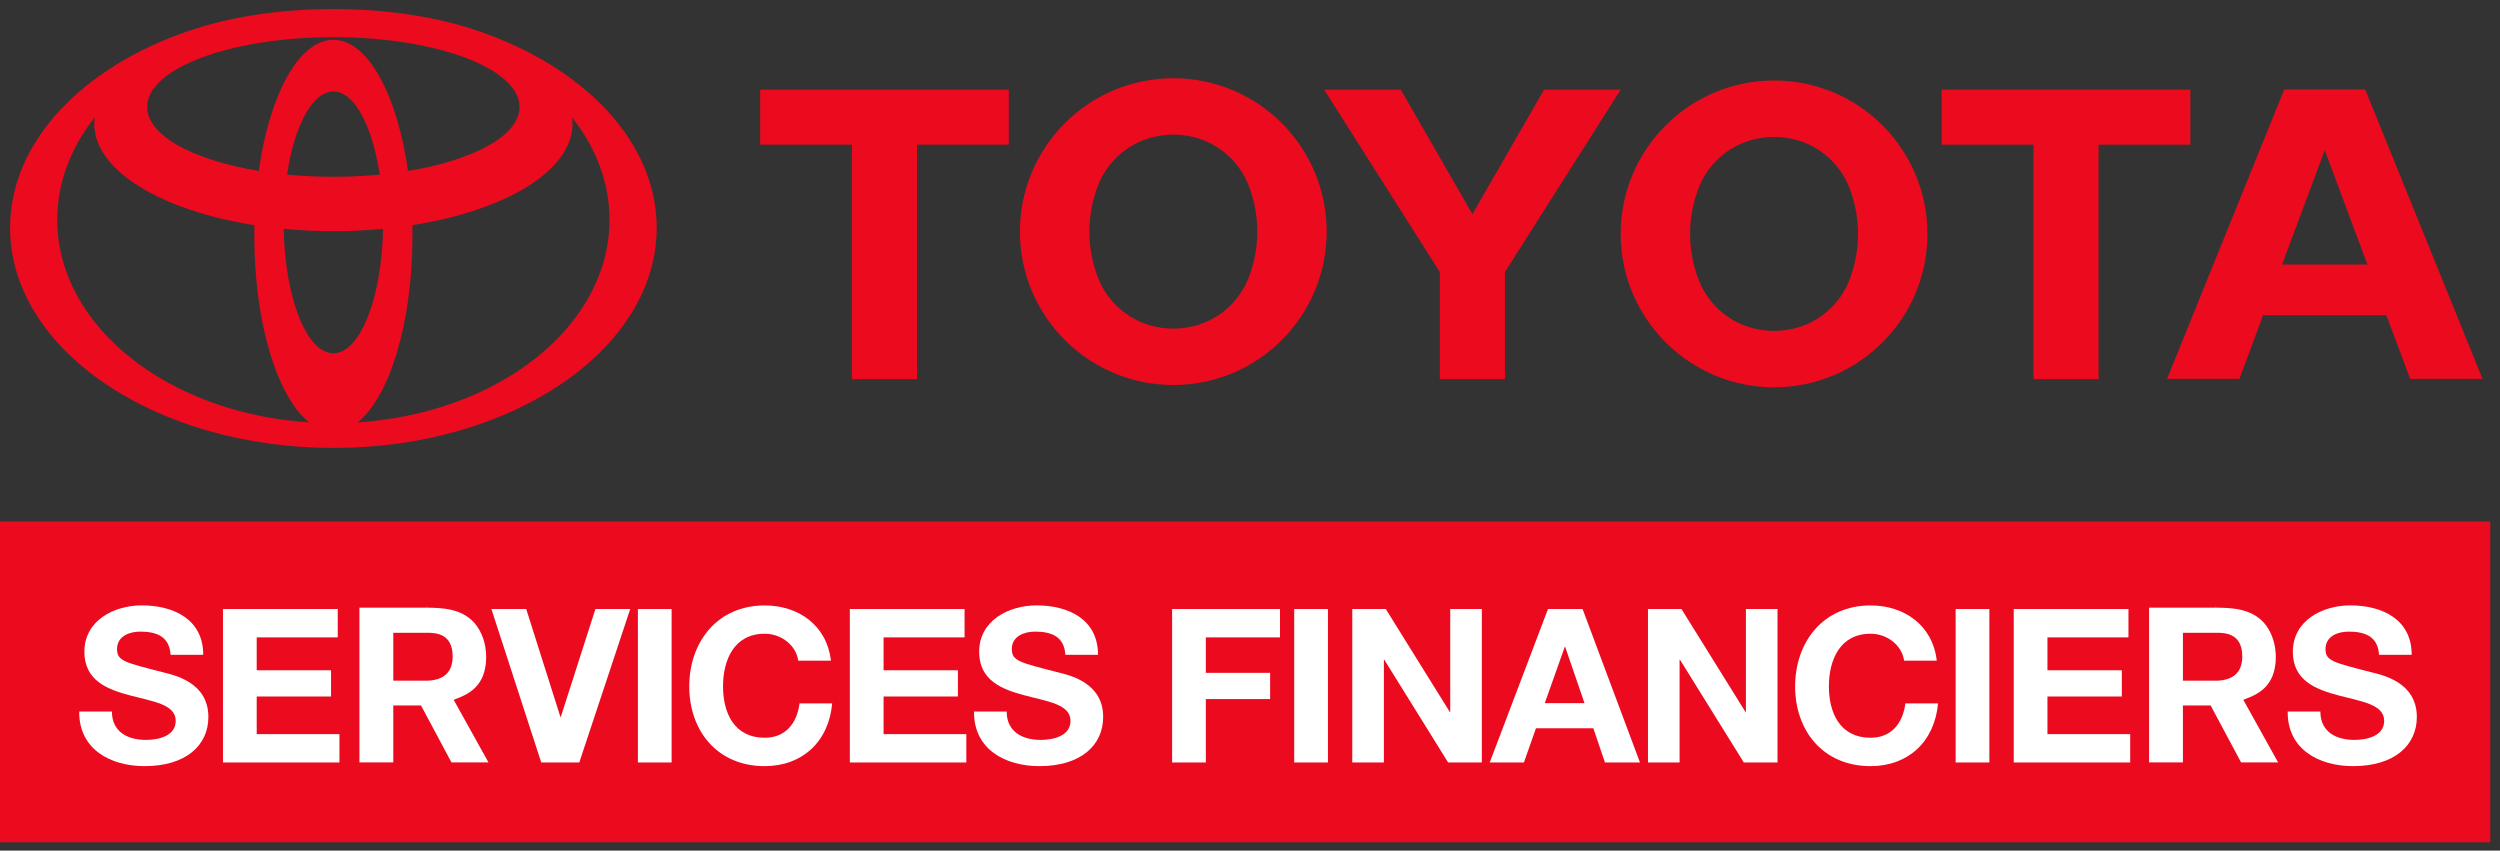 <svg width="241" height="82" viewBox="0 0 241 82" fill="none" xmlns="http://www.w3.org/2000/svg">
<rect x="0" y="0" width="241" height="82" fill="#333333" stroke="none"/>
<path d="M45.997 2.949C42.139 1.643 37.338 0.872 32.138 0.872C26.939 0.872 22.133 1.643 18.28 2.949C8.018 6.417 0.972 13.627 0.972 21.958C0.972 33.677 14.928 43.182 32.143 43.182C49.358 43.182 63.305 33.677 63.305 21.958C63.305 13.627 56.254 6.422 45.997 2.949ZM32.138 34.058C29.57 34.058 27.47 28.743 27.351 22.06C28.896 22.206 30.5 22.286 32.138 22.286C33.777 22.286 35.38 22.206 36.926 22.06C36.802 28.743 34.707 34.058 32.138 34.058ZM27.674 16.834C28.374 12.144 30.11 8.822 32.138 8.822C34.167 8.822 35.903 12.144 36.603 16.834C35.177 16.967 33.68 17.042 32.138 17.042C30.597 17.042 29.105 16.967 27.674 16.834ZM39.331 16.48C38.29 9.119 35.465 3.839 32.138 3.839C28.812 3.839 25.987 9.114 24.941 16.475C18.612 15.434 14.184 13.069 14.184 10.31C14.184 6.594 22.222 3.583 32.134 3.583C42.046 3.583 50.084 6.594 50.084 10.31C50.089 13.069 45.664 15.439 39.331 16.48ZM5.52 21.183C5.52 17.587 6.836 14.221 9.126 11.324C9.099 11.524 9.086 11.727 9.086 11.931C9.086 16.453 15.539 20.293 24.529 21.706C24.521 22.047 24.516 22.392 24.516 22.738C24.516 31.144 26.731 38.261 29.791 40.715C16.19 39.838 5.52 31.432 5.52 21.183ZM34.486 40.715C37.546 38.261 39.761 31.144 39.761 22.738C39.761 22.392 39.756 22.051 39.752 21.706C48.742 20.293 55.191 16.453 55.191 11.931C55.191 11.727 55.173 11.524 55.151 11.324C57.441 14.221 58.756 17.587 58.756 21.183C58.756 31.432 48.087 39.838 34.486 40.715Z" fill="#EB0A1E"/>
<path d="M97.248 8.645H73.279V13.946H82.128L82.124 36.547H88.404L88.399 13.946H97.248V8.645Z" fill="#EB0A1E"/>
<path d="M113.108 7.542C104.941 7.542 98.32 14.163 98.32 22.326C98.32 30.488 104.941 37.114 113.108 37.114C121.275 37.114 127.892 30.493 127.892 22.326C127.892 14.159 121.275 7.542 113.108 7.542ZM120.354 26.803C119.397 29.248 117.21 31.078 114.561 31.547C114.092 31.631 113.6 31.675 113.108 31.675C112.617 31.675 112.121 31.631 111.656 31.547C109.007 31.078 106.824 29.253 105.863 26.803C105.318 25.417 105.017 23.907 105.017 22.326C105.017 20.745 105.318 19.235 105.863 17.848C106.819 15.408 109.007 13.579 111.656 13.109C112.125 13.025 112.617 12.976 113.108 12.976C113.6 12.976 114.092 13.021 114.561 13.109C117.21 13.579 119.393 15.408 120.354 17.848C120.899 19.235 121.2 20.745 121.2 22.326C121.2 23.907 120.899 25.422 120.354 26.803Z" fill="#EB0A1E"/>
<path d="M127.644 8.645H135.036L141.941 20.643L148.846 8.645H156.233L145.076 26.223V36.547H138.801V26.223L127.644 8.645Z" fill="#EB0A1E"/>
<path d="M156.233 22.547C156.233 14.385 162.854 7.759 171.021 7.759C179.188 7.759 185.805 14.38 185.805 22.547C185.805 30.714 179.184 37.336 171.021 37.336C162.859 37.336 156.233 30.71 156.233 22.547ZM171.021 31.897C171.513 31.897 172 31.848 172.474 31.768C175.122 31.303 177.306 29.47 178.267 27.025C178.812 25.639 179.113 24.128 179.113 22.547C179.113 20.966 178.812 19.456 178.267 18.07C177.306 15.625 175.122 13.796 172.474 13.331C172 13.246 171.513 13.202 171.021 13.202C170.53 13.202 170.034 13.246 169.564 13.331C166.916 13.8 164.728 15.629 163.771 18.07C163.226 19.456 162.925 20.966 162.925 22.547C162.925 24.128 163.226 25.639 163.771 27.025C164.728 29.47 166.916 31.299 169.564 31.768C170.038 31.848 170.525 31.897 171.021 31.897Z" fill="#EB0A1E"/>
<path d="M230.041 30.387H218.163L215.878 36.525H208.902L220.2 8.627H228.008L239.316 36.525H232.34L230.041 30.387ZM228.217 25.501L224.107 14.482L219.992 25.501H228.217Z" fill="#EB0A1E"/>
<path d="M211.152 8.645H187.178V13.946H196.027V36.547H202.303V13.946H211.152V8.645Z" fill="#EB0A1E"/>
<path d="M240.064 50.268H-0.064V81.195H240.064V50.268Z" fill="#EB0A1E"/>
<path d="M10.787 68.59C10.787 70.557 12.319 71.327 14.06 71.327C15.198 71.327 16.939 70.995 16.939 69.485C16.939 67.891 14.72 67.62 12.545 67.04C10.349 66.46 8.134 65.61 8.134 62.833C8.134 59.808 10.995 58.359 13.666 58.359C16.753 58.359 19.592 59.706 19.592 63.125H16.443C16.341 61.344 15.074 60.888 13.52 60.888C12.483 60.888 11.283 61.322 11.283 62.567C11.283 63.705 11.987 63.851 15.694 64.803C16.771 65.074 20.088 65.756 20.088 69.113C20.088 71.828 17.953 73.856 13.936 73.856C10.663 73.856 7.598 72.24 7.638 68.595H10.787V68.59Z" fill="white"/>
<path d="M21.495 58.71H32.559V61.443H24.746V64.614H31.912V67.143H24.746V70.77H32.722V73.503H21.495V58.71Z" fill="white"/>
<path d="M55.843 73.503H52.175L47.37 58.71H50.727L54.022 69.109H54.062L57.397 58.71H60.754L55.843 73.503Z" fill="white"/>
<path d="M61.493 58.71H64.744V73.503H61.493V58.71Z" fill="white"/>
<path d="M76.95 63.683C76.742 62.212 75.333 61.092 73.717 61.092C70.794 61.092 69.7 63.577 69.7 66.168C69.7 68.758 70.798 71.119 73.717 71.119C75.705 71.119 76.826 69.751 77.074 67.806H80.223C79.891 71.496 77.344 73.856 73.717 73.856C69.137 73.856 66.444 70.437 66.444 66.172C66.444 61.907 69.137 58.364 73.717 58.364C76.968 58.364 79.705 60.268 80.099 63.687H76.95V63.683Z" fill="white"/>
<path d="M81.921 58.71H92.984V61.443H85.176V64.614H92.342V67.143H85.176V70.77H93.153V73.503H81.925V58.71H81.921Z" fill="white"/>
<path d="M97.044 68.59C97.044 70.557 98.576 71.327 100.317 71.327C101.455 71.327 103.196 70.995 103.196 69.485C103.196 67.891 100.977 67.62 98.802 67.04C96.605 66.46 94.391 65.61 94.391 62.833C94.391 59.808 97.252 58.359 99.923 58.359C103.01 58.359 105.849 59.706 105.849 63.125H102.7C102.598 61.344 101.331 60.888 99.777 60.888C98.74 60.888 97.54 61.322 97.54 62.567C97.54 63.705 98.244 63.851 101.951 64.803C103.027 65.074 106.345 65.756 106.345 69.113C106.345 71.828 104.21 73.856 100.193 73.856C96.92 73.856 93.855 72.24 93.895 68.595H97.044V68.59Z" fill="white"/>
<path d="M112.992 58.71H123.391V61.443H116.243V64.862H122.439V67.391H116.243V73.503H112.992V58.71Z" fill="white"/>
<path d="M124.762 58.71H128.013V73.503H124.762V58.71Z" fill="white"/>
<path d="M130.355 58.71H133.589L139.763 68.635H139.802V58.71H142.85V73.503H139.599L133.447 63.599H133.407V73.503H130.36V58.71H130.355Z" fill="white"/>
<path d="M149.226 58.71H152.561L158.093 73.503H154.718L153.598 70.207H148.066L146.905 73.503H143.61L149.226 58.71ZM148.916 67.785H152.747L150.883 62.359H150.843L148.916 67.785Z" fill="white"/>
<path d="M158.859 58.71H162.093L168.266 68.635H168.306V58.71H171.353V73.503H168.103L161.951 63.599H161.911V73.503H158.864V58.71H158.859Z" fill="white"/>
<path d="M183.555 63.683C183.347 62.212 181.939 61.092 180.322 61.092C177.399 61.092 176.305 63.577 176.305 66.168C176.305 68.758 177.403 71.119 180.322 71.119C182.311 71.119 183.431 69.751 183.679 67.806H186.828C186.496 71.496 183.949 73.856 180.322 73.856C175.743 73.856 173.05 70.437 173.05 66.172C173.05 61.907 175.743 58.364 180.322 58.364C183.573 58.364 186.31 60.268 186.704 63.687H183.555V63.683Z" fill="white"/>
<path d="M188.524 58.71H191.775V73.503H188.524V58.71Z" fill="white"/>
<path d="M194.119 58.71H205.183V61.443H197.374V64.614H204.545V67.143H197.374V70.77H205.351V73.503H194.124V58.71H194.119Z" fill="white"/>
<path d="M223.683 68.59C223.683 70.557 225.215 71.327 226.956 71.327C228.094 71.327 229.834 70.995 229.834 69.485C229.834 67.891 227.615 67.62 225.441 67.04C223.244 66.46 221.03 65.61 221.03 62.833C221.03 59.808 223.891 58.359 226.561 58.359C229.648 58.359 232.487 59.706 232.487 63.125H229.338C229.236 61.344 227.97 60.888 226.415 60.888C225.379 60.888 224.179 61.322 224.179 62.567C224.179 63.705 224.883 63.851 228.59 64.803C229.666 65.074 232.983 65.756 232.983 69.113C232.983 71.828 230.849 73.856 226.832 73.856C223.559 73.856 220.494 72.24 220.534 68.595H223.683V68.59Z" fill="white"/>
<path d="M207.17 58.585V73.498H210.434V68.01H213.109L213.171 68.13L216.041 73.498H219.611L216.387 67.7L216.254 67.465L216.497 67.368L216.524 67.355C217.525 66.965 219.389 66.239 219.389 63.333C219.389 62.084 218.982 60.893 218.273 60.069C216.984 58.625 215.115 58.599 213.614 58.577L213.601 58.346V58.577H207.17V58.585ZM213.8 60.999C214.509 61.017 216.156 61.066 216.156 63.276C216.156 64.764 215.346 65.552 213.742 65.618H210.434V60.999H213.8Z" fill="white"/>
<path d="M34.649 58.585V73.498H37.913V68.01H40.589L40.651 68.13L43.521 73.498H47.09L43.866 67.7L43.733 67.465L43.977 67.368L44.003 67.355C45.004 66.965 46.869 66.239 46.869 63.333C46.869 62.084 46.461 60.893 45.753 60.069C44.464 58.625 42.595 58.599 41.093 58.577L41.08 58.346V58.577H34.649V58.585ZM41.279 60.999C41.988 61.017 43.636 61.066 43.636 63.276C43.636 64.764 42.825 65.552 41.222 65.618H37.913V60.999H41.279Z" fill="white"/>
</svg>
